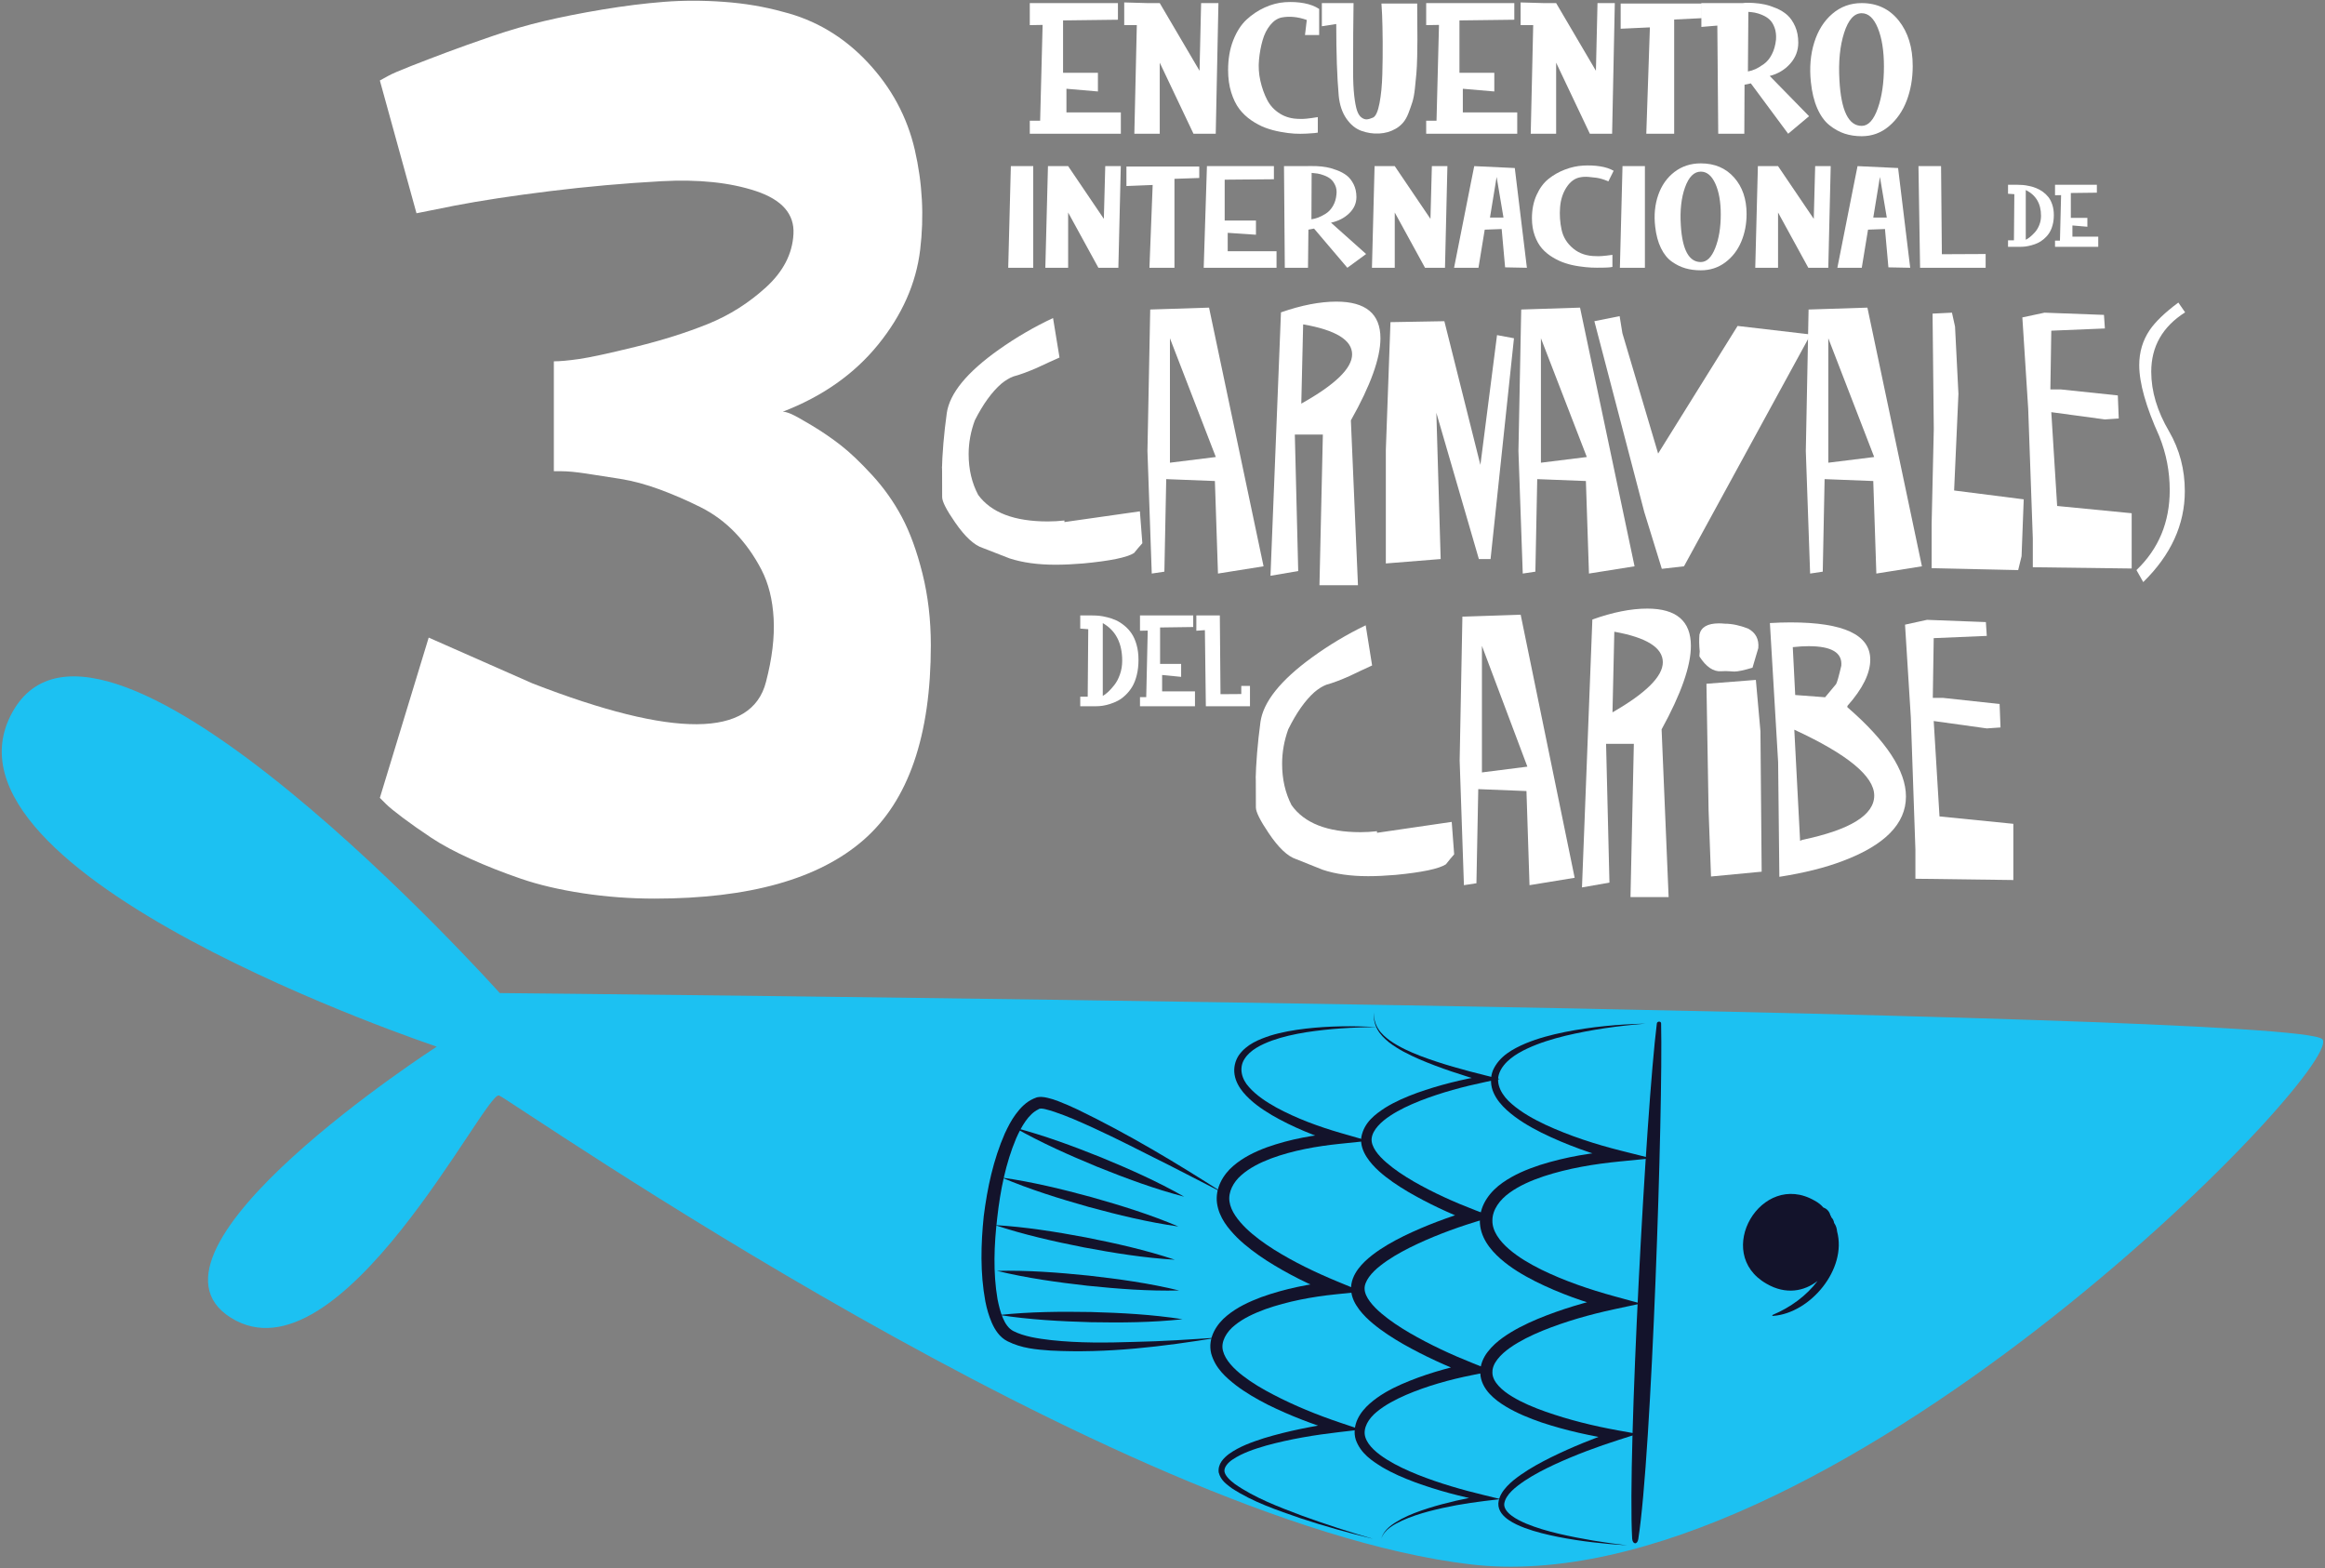 <svg xmlns="http://www.w3.org/2000/svg" xmlns:xlink="http://www.w3.org/1999/xlink" xmlns:serif="http://www.serif.com/" width="100%" height="100%" viewBox="0 0 676 456" xml:space="preserve" style="fill-rule:evenodd;clip-rule:evenodd;stroke-linejoin:round;stroke-miterlimit:2;"><rect x="0" y="0" width="676" height="456" fill="#808080" stroke="none"/>    <g transform="matrix(1,0,0,1,-2038.96,-140.083)">        <g transform="matrix(2.4,0,0,1.25,901.206,0)">            <g transform="matrix(0.926,0,0,1.778,-2721.11,-659.504)">                <g transform="matrix(1.258,0,0,1.29,2951.06,386.68)">                    <path d="M515.566,88.502L515.822,91.738C515.523,92.058 515.235,92.389 514.958,92.73C514.232,93.179 512.47,93.531 509.673,93.787C508.626,93.873 507.665,93.916 506.79,93.916C504.953,93.916 503.363,93.702 502.017,93.275C501.078,92.912 500.149,92.56 499.231,92.218C498.334,91.94 497.373,91.076 496.348,89.624C495.451,88.364 495.003,87.51 495.003,87.061C495.003,84.136 494.992,83.271 494.971,84.467C495.013,82.63 495.184,80.655 495.483,78.541C495.782,76.534 497.587,74.388 500.896,72.103C502.69,70.864 504.569,69.797 506.534,68.9L507.206,72.904C506.416,73.245 505.626,73.598 504.836,73.961C503.875,74.366 503.064,74.655 502.402,74.826C501.996,74.975 501.58,75.221 501.153,75.562C500.17,76.395 499.252,77.634 498.398,79.278C497.971,80.409 497.757,81.552 497.757,82.705C497.757,84.242 498.088,85.62 498.75,86.837C500.096,88.631 502.508,89.527 505.989,89.527C506.544,89.527 507.121,89.495 507.719,89.431L507.719,89.591L515.566,88.502Z" style="fill:white;fill-rule:nonzero;"></path>                    <path d="M516.64,68.035L522.758,67.843L528.427,94.076L523.687,94.812L523.366,85.428L518.305,85.235L518.113,94.62L516.8,94.812L516.352,82.385L516.64,68.035ZM518.69,83.57L523.462,82.993L518.69,70.95L518.69,83.57Z" style="fill:white;fill-rule:nonzero;"></path>                    <path d="M530.237,68.323C532.373,67.597 534.295,67.234 536.003,67.234C539.056,67.234 540.583,68.473 540.583,70.95C540.583,72.957 539.558,75.733 537.508,79.278L538.245,95.998L534.241,95.998L534.594,80.719L531.679,80.719L532.031,94.556L529.148,95.037L530.237,68.323ZM532.544,69.541L532.351,77.58C535.875,75.658 537.636,73.993 537.636,72.583C537.636,71.131 535.939,70.117 532.544,69.541Z" style="fill:white;fill-rule:nonzero;"></path>                    <path d="M541.625,69.316L547.23,69.22L550.978,83.794L552.707,70.63L554.469,70.95L552.035,93.339L550.818,93.339L546.397,78.509L546.846,93.339L541.144,93.787L541.144,82.257L541.625,69.316Z" style="fill:white;fill-rule:nonzero;"></path>                    <path d="M555.223,68.035L561.34,67.843L567.01,94.076L562.269,94.812L561.949,85.428L556.888,85.235L556.696,94.62L555.383,94.812L554.934,82.385L555.223,68.035ZM557.272,83.57L562.045,82.993L557.272,70.95L557.272,83.57Z" style="fill:white;fill-rule:nonzero;"></path>                    <path d="M562.83,69.22L565.457,68.708L565.745,70.437L569.461,82.641L577.724,69.701L585.316,70.565L572.151,94.076L569.845,94.332L568.019,88.567L562.83,69.22Z" style="fill:white;fill-rule:nonzero;"></path>                    <path d="M585.108,68.035L591.226,67.843L596.895,94.076L592.155,94.812L591.835,85.428L586.774,85.235L586.582,94.62L585.268,94.812L584.82,82.385L585.108,68.035ZM587.158,83.57L591.931,82.993L587.158,70.95L587.158,83.57Z" style="fill:white;fill-rule:nonzero;"></path>                    <path d="M598.001,68.451L600.019,68.355L600.339,69.765L600.692,76.587L600.243,86.388L607.482,87.285L607.258,93.051L606.905,94.46L597.905,94.268L597.905,89.784L598.129,80.143L598.001,68.451Z" style="fill:white;fill-rule:nonzero;"></path>                    <path d="M607.339,68.836L609.645,68.355L615.827,68.58L615.923,69.957L610.349,70.181L610.253,76.139L611.342,76.139L617.268,76.747L617.364,79.086L615.923,79.182L610.349,78.445L610.958,87.958L618.709,88.695L618.709,94.3L608.428,94.172L608.428,91.257L607.947,78.093L607.339,68.836Z" style="fill:white;fill-rule:nonzero;"></path>                    <path d="M624.267,68.323C621.918,69.775 620.744,71.783 620.744,74.345C620.744,76.331 621.363,78.349 622.602,80.399C623.691,82.235 624.235,84.253 624.235,86.453C624.235,89.848 622.794,92.923 619.911,95.677L619.207,94.46C621.513,92.303 622.666,89.602 622.666,86.356C622.666,84.456 622.303,82.63 621.577,80.879C620.189,77.89 619.495,75.487 619.495,73.672C619.495,72.349 619.858,71.163 620.584,70.117C621.182,69.263 622.175,68.334 623.563,67.33L624.267,68.323Z" style="fill:white;fill-rule:nonzero;"></path>                </g>                <g transform="matrix(1.45,0,0,1.522,2765.57,371.085)">                    <path d="M563.342,64.323L563.579,55.586L565.599,55.586L565.599,64.323L563.342,64.323Z" style="fill:white;fill-rule:nonzero;"></path>                    <path d="M568.748,55.586L571.97,60.118L572.097,55.586L573.499,55.586L573.28,64.323L571.478,64.323L568.748,59.572L568.748,64.323L566.691,64.323L566.928,55.586L568.748,55.586Z" style="fill:white;fill-rule:nonzero;"></path>                    <path d="M578.341,64.323L576.084,64.323L576.375,57.206L574.008,57.297L574.008,55.622L580.579,55.622L580.579,56.605L578.341,56.678L578.341,64.323Z" style="fill:white;fill-rule:nonzero;"></path>                    <path d="M587.551,62.903L587.551,64.323L580.98,64.323L581.271,55.586L587.314,55.586L587.314,56.714L582.873,56.751L582.873,60.264L585.694,60.264L585.694,61.483L583.146,61.319L583.146,62.903L587.551,62.903Z" style="fill:white;fill-rule:nonzero;"></path>                    <path d="M595.633,63.14L593.94,64.323L590.936,60.955L590.427,61.046L590.39,64.323L588.297,64.323L588.224,55.586L590.263,55.586C590.324,55.586 590.409,55.583 590.518,55.577C590.627,55.571 590.839,55.574 591.155,55.586C591.47,55.598 591.768,55.628 592.047,55.677C592.326,55.725 592.638,55.81 592.984,55.932C593.33,56.053 593.627,56.205 593.876,56.387C594.125,56.569 594.334,56.821 594.504,57.142C594.674,57.464 594.759,57.831 594.759,58.243C594.759,58.777 594.54,59.244 594.104,59.645C593.667,60.045 593.121,60.312 592.465,60.446L595.633,63.14ZM590.7,60.155C590.894,60.13 591.094,60.082 591.3,60.009C591.507,59.936 591.737,59.824 591.992,59.672C592.247,59.52 592.462,59.302 592.638,59.017C592.814,58.732 592.92,58.401 592.957,58.025C592.993,57.734 592.957,57.473 592.848,57.242C592.738,57.012 592.605,56.833 592.447,56.705C592.289,56.578 592.092,56.472 591.856,56.387C591.619,56.302 591.416,56.247 591.246,56.223C591.076,56.199 590.9,56.18 590.718,56.168L590.7,60.155Z" style="fill:white;fill-rule:nonzero;"></path>                    <path d="M598.217,55.586L601.439,60.118L601.566,55.586L602.968,55.586L602.75,64.323L600.948,64.323L598.217,59.572L598.217,64.323L596.16,64.323L596.397,55.586L598.217,55.586Z" style="fill:white;fill-rule:nonzero;"></path>                    <path d="M605.389,55.586L609.048,55.75L610.14,64.323L608.174,64.286L607.864,60.992L606.335,61.046L605.771,64.323L603.569,64.323L605.079,57.06L605.389,55.586ZM606.809,60.009L608.028,60.009L607.409,56.514L606.809,60.009Z" style="fill:white;fill-rule:nonzero;"></path>                    <path d="M617.857,64.25C617.797,64.262 617.712,64.274 617.603,64.286C617.493,64.299 617.272,64.308 616.938,64.314C616.604,64.32 616.277,64.317 615.955,64.305C615.634,64.292 615.257,64.256 614.827,64.195C614.396,64.135 613.992,64.047 613.616,63.931C613.24,63.816 612.861,63.649 612.479,63.431C612.096,63.212 611.772,62.958 611.505,62.666C611.238,62.375 611.019,62.008 610.85,61.565C610.68,61.122 610.595,60.622 610.595,60.064C610.595,59.323 610.734,58.659 611.013,58.07C611.292,57.482 611.65,57.021 612.087,56.687C612.524,56.353 613.016,56.086 613.562,55.886C614.108,55.686 614.654,55.571 615.2,55.54C615.746,55.51 616.262,55.531 616.747,55.604C617.232,55.677 617.639,55.804 617.967,55.986L617.493,56.896C617.457,56.884 617.411,56.866 617.357,56.842C617.302,56.817 617.178,56.775 616.984,56.714C616.789,56.654 616.601,56.611 616.419,56.587C616.237,56.563 616.004,56.538 615.719,56.514C615.433,56.49 615.17,56.502 614.927,56.551C614.454,56.635 614.05,56.921 613.716,57.406C613.383,57.891 613.189,58.462 613.134,59.117C613.079,59.772 613.125,60.418 613.27,61.056C613.416,61.693 613.765,62.23 614.317,62.666C614.869,63.103 615.558,63.322 616.383,63.322C616.638,63.346 617.129,63.31 617.857,63.212L617.857,64.25Z" style="fill:white;fill-rule:nonzero;"></path>                    <path d="M618.531,64.323L618.767,55.586L620.788,55.586L620.788,64.323L618.531,64.323Z" style="fill:white;fill-rule:nonzero;"></path>                    <path d="M625.83,64.541C625.332,64.541 624.871,64.484 624.447,64.368C624.022,64.253 623.612,64.062 623.218,63.795C622.823,63.528 622.496,63.14 622.235,62.63C621.974,62.12 621.801,61.508 621.716,60.792C621.595,59.809 621.686,58.902 621.989,58.07C622.293,57.239 622.781,56.578 623.454,56.086C624.128,55.595 624.92,55.349 625.83,55.349C627.08,55.349 628.081,55.753 628.833,56.56C629.586,57.367 629.962,58.413 629.962,59.699C629.962,60.561 629.801,61.356 629.479,62.084C629.158,62.812 628.678,63.404 628.041,63.859C627.404,64.314 626.667,64.541 625.83,64.541ZM625.83,56.059C625.223,56.059 624.75,56.508 624.41,57.406C624.07,58.304 623.943,59.39 624.028,60.664C624.161,62.776 624.762,63.831 625.83,63.831C626.364,63.831 626.798,63.431 627.131,62.63C627.465,61.829 627.632,60.864 627.632,59.736C627.632,58.656 627.468,57.773 627.14,57.087C626.813,56.402 626.376,56.059 625.83,56.059Z" style="fill:white;fill-rule:nonzero;"></path>                    <path d="M632.801,55.586L636.023,60.118L636.15,55.586L637.552,55.586L637.334,64.323L635.532,64.323L632.801,59.572L632.801,64.323L630.744,64.323L630.981,55.586L632.801,55.586Z" style="fill:white;fill-rule:nonzero;"></path>                    <path d="M639.973,55.586L643.632,55.75L644.724,64.323L642.758,64.286L642.448,60.992L640.919,61.046L640.355,64.323L638.153,64.323L639.663,57.06L639.973,55.586ZM641.393,60.009L642.612,60.009L641.993,56.514L641.393,60.009Z" style="fill:white;fill-rule:nonzero;"></path>                    <path d="M647.581,63.158L651.531,63.14L651.531,64.323L645.616,64.323L645.47,55.586L647.509,55.586L647.581,63.158Z" style="fill:white;fill-rule:nonzero;"></path>                </g>                <g transform="matrix(1.616,0,0,1.616,2675.26,347.504)">                    <path d="M570.477,64.323L563.105,64.323L563.105,63.267L563.943,63.267L564.143,55.513L563.105,55.531L563.105,53.747L570.241,53.747L570.241,55.094L565.799,55.149L565.799,59.39L568.621,59.39L568.621,60.901L566.072,60.682L566.072,62.594L570.477,62.594L570.477,64.323Z" style="fill:white;fill-rule:nonzero;"></path>                    <path d="M571.569,64.323L571.77,55.531L570.75,55.531L570.75,53.693L572.625,53.747L573.626,53.747L576.848,59.226L576.975,53.747L578.377,53.747L578.159,64.323L576.357,64.323L573.626,58.571L573.626,64.323L571.569,64.323Z" style="fill:white;fill-rule:nonzero;"></path>                    <path d="M586.422,64.232C586.362,64.244 586.277,64.256 586.167,64.268C586.058,64.28 585.837,64.295 585.503,64.314C585.169,64.332 584.842,64.332 584.52,64.314C584.199,64.295 583.822,64.247 583.392,64.168C582.961,64.089 582.557,63.98 582.181,63.84C581.805,63.701 581.426,63.501 581.044,63.24C580.661,62.979 580.337,62.672 580.07,62.321C579.803,61.969 579.584,61.523 579.415,60.983C579.245,60.443 579.16,59.839 579.16,59.172C579.16,58.262 579.299,57.455 579.578,56.751C579.857,56.047 580.215,55.492 580.652,55.085C581.089,54.679 581.581,54.351 582.127,54.102C582.673,53.854 583.219,53.711 583.765,53.675C584.311,53.638 584.827,53.665 585.312,53.756C585.797,53.847 586.204,54.002 586.532,54.221L586.532,56.332L585.385,56.332L585.53,55.113C584.814,54.858 584.135,54.791 583.492,54.912C583.152,54.985 582.846,55.188 582.573,55.522C582.3,55.856 582.093,56.265 581.954,56.751C581.814,57.236 581.717,57.764 581.662,58.334C581.608,58.905 581.644,59.472 581.772,60.036C581.899,60.6 582.081,61.113 582.318,61.574C582.554,62.035 582.9,62.409 583.355,62.694C583.81,62.979 584.341,63.121 584.948,63.121C585.203,63.146 585.694,63.097 586.422,62.976L586.422,64.232Z" style="fill:white;fill-rule:nonzero;"></path>                    <path d="M588.115,61.247C587.982,59.742 587.915,57.806 587.915,55.44L586.75,55.622L586.75,53.747L589.316,53.747C589.292,55.167 589.28,57.006 589.28,59.263C589.28,60.051 589.31,60.713 589.371,61.247C589.432,61.781 589.508,62.181 589.599,62.448C589.69,62.715 589.811,62.903 589.963,63.012C590.114,63.121 590.26,63.17 590.399,63.158C590.539,63.146 590.706,63.097 590.9,63.012C591.118,62.903 591.291,62.515 591.419,61.847C591.546,61.18 591.622,60.403 591.646,59.517C591.671,58.632 591.68,57.755 591.674,56.887C591.668,56.02 591.652,55.288 591.628,54.694L591.574,53.784L594.468,53.784C594.468,54.099 594.471,54.579 594.477,55.222C594.483,55.865 594.486,56.356 594.486,56.696C594.486,57.036 594.48,57.494 594.468,58.07C594.456,58.647 594.434,59.102 594.404,59.436C594.374,59.769 594.334,60.17 594.286,60.637C594.237,61.104 594.167,61.48 594.076,61.765C593.985,62.051 593.879,62.351 593.758,62.666C593.636,62.982 593.488,63.24 593.312,63.44C593.136,63.64 592.939,63.801 592.72,63.922C592.32,64.153 591.874,64.28 591.382,64.305C590.891,64.329 590.412,64.256 589.944,64.086C589.477,63.916 589.074,63.586 588.734,63.094C588.394,62.603 588.188,61.987 588.115,61.247Z" style="fill:white;fill-rule:nonzero;"></path>                    <path d="M602.568,64.323L595.196,64.323L595.196,63.267L596.033,63.267L596.233,55.513L595.196,55.531L595.196,53.747L602.331,53.747L602.331,55.094L597.89,55.149L597.89,59.39L600.711,59.39L600.711,60.901L598.163,60.682L598.163,62.594L602.568,62.594L602.568,64.323Z" style="fill:white;fill-rule:nonzero;"></path>                    <path d="M603.66,64.323L603.86,55.531L602.841,55.531L602.841,53.693L604.715,53.747L605.717,53.747L608.938,59.226L609.066,53.747L610.467,53.747L610.249,64.323L608.447,64.323L605.717,58.571L605.717,64.323L603.66,64.323Z" style="fill:white;fill-rule:nonzero;"></path>                    <path d="M613.016,64.323L613.307,55.713L610.941,55.822L610.941,53.784L617.512,53.784L617.512,54.967L615.273,55.076L615.273,64.323L613.016,64.323Z" style="fill:white;fill-rule:nonzero;"></path>                    <path d="M618.84,64.323L618.767,55.568L617.475,55.677L617.475,53.747L620.824,53.747C620.885,53.735 620.97,53.726 621.079,53.72C621.188,53.714 621.398,53.72 621.707,53.738C622.017,53.756 622.314,53.796 622.599,53.857C622.884,53.917 623.2,54.02 623.546,54.166C623.891,54.312 624.189,54.497 624.437,54.721C624.686,54.946 624.895,55.249 625.065,55.631C625.235,56.014 625.32,56.453 625.32,56.951C625.32,57.594 625.102,58.161 624.665,58.653C624.228,59.144 623.676,59.475 623.009,59.645L626.194,62.903L624.501,64.323L621.48,60.246L620.97,60.355L620.952,64.323L618.84,64.323ZM621.279,54.457L621.243,59.281C621.449,59.244 621.652,59.181 621.853,59.09C622.053,58.999 622.28,58.862 622.535,58.68C622.79,58.498 623.006,58.237 623.181,57.897C623.357,57.558 623.47,57.157 623.518,56.696C623.542,56.332 623.503,56.011 623.4,55.731C623.297,55.452 623.163,55.237 622.999,55.085C622.836,54.934 622.638,54.809 622.408,54.712C622.177,54.615 621.977,54.551 621.807,54.521C621.637,54.491 621.461,54.469 621.279,54.457Z" style="fill:white;fill-rule:nonzero;"></path>                    <path d="M630.453,64.523C629.956,64.523 629.495,64.453 629.07,64.314C628.645,64.174 628.236,63.947 627.841,63.631C627.447,63.316 627.119,62.861 626.858,62.266C626.597,61.671 626.424,60.961 626.34,60.136C626.218,58.971 626.309,57.904 626.613,56.933C626.916,55.962 627.404,55.188 628.078,54.612C628.751,54.036 629.543,53.747 630.453,53.747C631.703,53.747 632.704,54.221 633.457,55.167C634.209,56.114 634.585,57.339 634.585,58.844C634.585,59.851 634.424,60.779 634.103,61.629C633.781,62.478 633.302,63.173 632.665,63.713C632.028,64.253 631.29,64.523 630.453,64.523ZM630.453,54.566C629.846,54.566 629.373,55.094 629.033,56.15C628.694,57.206 628.566,58.48 628.651,59.972C628.785,62.448 629.385,63.686 630.453,63.686C630.987,63.686 631.421,63.216 631.755,62.275C632.088,61.335 632.255,60.203 632.255,58.88C632.255,57.618 632.091,56.584 631.764,55.777C631.436,54.97 630.999,54.566 630.453,54.566Z" style="fill:white;fill-rule:nonzero;"></path>                </g>                <g transform="matrix(0.976,0,0,1.123,2962.24,399.679)">                    <path d="M652.634,105.638C652.803,106.159 652.888,106.742 652.888,107.385C652.888,108.028 652.813,108.617 652.661,109.151C652.509,109.685 652.309,110.133 652.06,110.498C651.811,110.862 651.517,111.186 651.177,111.471C650.838,111.757 650.498,111.978 650.158,112.136C649.818,112.293 649.457,112.424 649.075,112.527C648.693,112.63 648.359,112.7 648.074,112.736C647.789,112.773 647.513,112.791 647.246,112.791L645.08,112.791L645.08,111.681L646.081,111.681L646.154,103.817L645.08,103.745L645.08,102.216L646.7,102.216C646.991,102.216 647.288,102.228 647.592,102.252C647.895,102.276 648.259,102.334 648.684,102.425C649.108,102.516 649.506,102.634 649.876,102.78C650.246,102.925 650.619,103.132 650.995,103.399C651.372,103.666 651.696,103.975 651.969,104.327C652.242,104.679 652.464,105.116 652.634,105.638ZM648.101,103.107L648.101,111.59C648.308,111.493 648.541,111.341 648.802,111.135C649.063,110.928 649.345,110.658 649.648,110.325C649.952,109.991 650.204,109.575 650.404,109.078C650.604,108.58 650.704,108.052 650.704,107.494C650.704,105.431 649.837,103.969 648.101,103.107Z" style="fill:white;fill-rule:nonzero;"></path>                    <path d="M660.46,112.791L653.089,112.791L653.089,111.735L653.926,111.735L654.126,103.981L653.089,103.999L653.089,102.216L660.224,102.216L660.224,103.563L655.783,103.617L655.783,107.858L658.604,107.858L658.604,109.369L656.056,109.151L656.056,111.062L660.46,111.062L660.46,112.791Z" style="fill:white;fill-rule:nonzero;"></path>                    <path d="M661.917,112.791L661.789,103.927L660.643,103.999L660.643,102.216L663.791,102.216L663.882,111.389L666.667,111.371L666.667,110.425L667.832,110.425L667.832,112.791L661.917,112.791Z" style="fill:white;fill-rule:nonzero;"></path>                </g>                <g transform="matrix(1.246,0,0,1.312,2916.94,382.135)">                    <path d="M580.657,121.448L580.913,124.683C580.614,125.003 580.326,125.334 580.048,125.676C579.322,126.124 577.561,126.477 574.763,126.733C573.717,126.818 572.756,126.861 571.881,126.861C570.044,126.861 568.453,126.647 567.108,126.22C566.169,125.857 565.24,125.505 564.322,125.163C563.425,124.886 562.464,124.021 561.439,122.569C560.542,121.309 560.094,120.455 560.094,120.006C560.094,117.081 560.083,116.216 560.061,117.412C560.104,115.576 560.275,113.6 560.574,111.486C560.873,109.479 562.677,107.333 565.987,105.048C567.781,103.81 569.66,102.742 571.624,101.845L572.297,105.849C571.507,106.191 570.717,106.543 569.927,106.906C568.966,107.312 568.154,107.6 567.493,107.771C567.087,107.92 566.67,108.166 566.243,108.508C565.261,109.34 564.343,110.579 563.489,112.223C563.062,113.355 562.848,114.497 562.848,115.65C562.848,117.188 563.179,118.565 563.841,119.782C565.186,121.576 567.599,122.473 571.08,122.473C571.635,122.473 572.212,122.441 572.81,122.377L572.81,122.537L580.657,121.448Z" style="fill:white;fill-rule:nonzero;"></path>                    <path d="M581.778,100.98L587.896,100.788L593.565,127.021L588.825,127.758L588.504,118.373L583.444,118.181L583.251,127.566L581.938,127.758L581.49,115.33L581.778,100.98ZM583.828,116.515L588.6,115.939L583.828,103.895L583.828,116.515Z" style="fill:white;fill-rule:nonzero;"></path>                    <path d="M595.423,101.269C597.558,100.543 599.48,100.18 601.188,100.18C604.242,100.18 605.769,101.418 605.769,103.895C605.769,105.902 604.744,108.678 602.694,112.223L603.431,128.943L599.427,128.943L599.779,113.664L596.864,113.664L597.217,127.501L594.334,127.982L595.423,101.269ZM597.729,102.486L597.537,110.525C601.06,108.604 602.822,106.938 602.822,105.529C602.822,104.077 601.124,103.062 597.729,102.486Z" style="fill:white;fill-rule:nonzero;"></path>                    <path d="M607.402,107.675L612.591,107.29L613.072,112.415L613.2,126.412L607.883,126.893L607.626,120.295L607.402,107.675ZM612.847,104.119L612.239,106.073C611.342,106.329 610.701,106.458 610.317,106.458C610.296,106.458 610.125,106.447 609.805,106.426C609.548,106.404 609.271,106.404 608.972,106.426C608.139,106.49 607.37,105.998 606.666,104.952C606.666,104.803 606.676,104.643 606.698,104.472C606.634,103.852 606.623,103.287 606.666,102.774C606.836,102.027 607.52,101.653 608.716,101.653C608.908,101.653 609.111,101.664 609.324,101.685C610.071,101.685 610.883,101.845 611.758,102.166C612.57,102.571 612.933,103.223 612.847,104.119Z" style="fill:white;fill-rule:nonzero;"></path>                    <path d="M622.2,110.013C626.3,113.387 628.35,116.355 628.35,118.917C628.35,121.629 626.129,123.775 621.688,125.355C619.851,126.017 617.641,126.541 615.058,126.925L614.929,115.49L614.065,101.621C614.833,101.578 615.559,101.557 616.243,101.557C621.816,101.557 624.603,102.795 624.603,105.272C624.603,106.639 623.802,108.177 622.2,109.885L622.2,110.013ZM621.56,105.881C621.688,104.578 620.545,103.927 618.132,103.927C617.641,103.927 617.086,103.959 616.467,104.023L616.723,108.796L619.862,109.02C620.246,108.593 620.631,108.155 621.015,107.707C621.122,107.536 621.303,106.927 621.56,105.881ZM617.46,123.241C622.499,122.238 625.019,120.764 625.019,118.821C625.019,116.899 622.222,114.711 616.627,112.255L617.236,123.338L617.46,123.241Z" style="fill:white;fill-rule:nonzero;"></path>                    <path d="M628.254,101.781L630.56,101.301L636.742,101.525L636.838,102.902L631.265,103.126L631.169,109.084L632.258,109.084L638.183,109.693L638.279,112.031L636.838,112.127L631.265,111.39L631.873,120.903L639.625,121.64L639.625,127.245L629.343,127.117L629.343,124.202L628.863,111.038L628.254,101.781Z" style="fill:white;fill-rule:nonzero;"></path>                </g>                <g transform="matrix(1.236,0,0,1.236,2884.63,382.908)">                    <path d="M556.361,109.592C556.361,119.177 553.992,126.043 549.253,130.19C544.514,134.336 537.136,136.41 527.12,136.41C524.535,136.41 522.004,136.221 519.527,135.844C517.05,135.467 514.869,134.956 512.984,134.309C511.099,133.663 509.322,132.963 507.653,132.209C505.983,131.455 504.583,130.701 503.452,129.948C502.321,129.194 501.325,128.494 500.464,127.847C499.602,127.201 499.01,126.716 498.686,126.393L498.04,125.747L503.21,108.784C503.21,108.784 506.872,110.4 514.196,113.631C529.166,119.447 537.406,119.393 538.913,113.469C539.56,110.992 539.829,108.757 539.721,106.765C539.613,104.772 539.183,103.049 538.429,101.595C537.675,100.141 536.759,98.848 535.682,97.718C534.605,96.587 533.367,95.671 531.967,94.971C530.566,94.271 529.139,93.652 527.685,93.113C526.231,92.575 524.831,92.198 523.485,91.982C522.139,91.767 520.927,91.578 519.85,91.417C518.773,91.255 517.911,91.175 517.265,91.175L516.457,91.175L516.457,79.543C517.104,79.543 517.992,79.462 519.123,79.3C520.254,79.139 522.246,78.708 525.101,78.008C527.955,77.308 530.513,76.5 532.774,75.585C535.036,74.669 537.082,73.377 538.913,71.707C540.744,70.038 541.714,68.153 541.821,66.053C541.929,63.953 540.61,62.445 537.863,61.529C535.117,60.614 531.778,60.264 527.847,60.479C523.916,60.695 519.985,61.045 516.053,61.529C512.122,62.014 508.757,62.526 505.956,63.064L501.918,63.872L498.04,49.817C498.256,49.709 498.552,49.547 498.929,49.332C499.306,49.117 500.114,48.767 501.352,48.282C502.591,47.797 503.856,47.313 505.149,46.828C506.441,46.343 508.03,45.778 509.914,45.132C511.799,44.485 513.657,43.947 515.488,43.516C517.319,43.085 519.365,42.681 521.627,42.304C523.889,41.928 526.043,41.658 528.089,41.497C530.136,41.335 532.263,41.335 534.471,41.497C536.679,41.658 538.752,42.008 540.69,42.547C544.137,43.408 547.126,45.186 549.657,47.878C552.188,50.571 553.857,53.667 554.665,57.167C555.473,60.668 555.661,64.195 555.23,67.749C554.8,71.303 553.319,74.642 550.788,77.766C548.257,80.889 544.891,83.258 540.69,84.874C540.906,84.874 541.202,84.955 541.579,85.116C541.956,85.278 542.683,85.682 543.76,86.328C544.837,86.974 545.86,87.674 546.83,88.428C547.799,89.182 548.903,90.232 550.141,91.578C551.38,92.925 552.43,94.406 553.292,96.021C554.153,97.637 554.88,99.629 555.473,101.999C556.065,104.368 556.361,106.899 556.361,109.592Z" style="fill:white;fill-rule:nonzero;"></path>                </g>                <g transform="matrix(0.65,0,0,0.65,710.869,176.195)">                    <path d="M4627.92,437.781C4628.12,438.397 4628.22,439.085 4628.22,439.844C4628.22,440.603 4628.13,441.298 4627.95,441.928C4627.77,442.558 4627.54,443.088 4627.24,443.518C4626.95,443.948 4626.6,444.331 4626.2,444.668C4625.8,445.004 4625.4,445.266 4625,445.452C4624.6,445.638 4624.17,445.792 4623.72,445.914C4623.27,446.035 4622.88,446.118 4622.54,446.161C4622.2,446.204 4621.88,446.225 4621.56,446.225L4619,446.225L4619,444.915L4620.19,444.915L4620.27,435.633L4619,435.547L4619,433.742L4620.92,433.742C4621.26,433.742 4621.61,433.756 4621.97,433.785C4622.33,433.813 4622.76,433.882 4623.26,433.989C4623.76,434.096 4624.23,434.236 4624.66,434.408C4625.1,434.58 4625.54,434.823 4625.99,435.138C4626.43,435.454 4626.81,435.819 4627.14,436.234C4627.46,436.65 4627.72,437.165 4627.92,437.781ZM4622.57,434.795L4622.57,444.807C4622.81,444.693 4623.09,444.514 4623.4,444.27C4623.7,444.027 4624.04,443.708 4624.4,443.314C4624.76,442.92 4625.05,442.429 4625.29,441.842C4625.53,441.255 4625.64,440.632 4625.64,439.973C4625.64,437.538 4624.62,435.812 4622.57,434.795Z" style="fill:white;fill-rule:nonzero;"></path>                    <path d="M4637.16,446.225L4628.46,446.225L4628.46,444.979L4629.45,444.979L4629.68,435.826L4628.46,435.848L4628.46,433.742L4636.88,433.742L4636.88,435.332L4631.64,435.396L4631.64,440.403L4634.97,440.403L4634.97,442.186L4631.96,441.928L4631.96,444.184L4637.16,444.184L4637.16,446.225Z" style="fill:white;fill-rule:nonzero;"></path>                </g>            </g>            <g transform="matrix(-0.815,0,0,1.565,1305.3,-270.404)">                <g transform="matrix(1,0,0,1,945.632,417.305)">                    <path d="M0,-25.32C0,-25.32 -267.46,-22.771 -270.934,-18.448C-274.407,-14.127 -196.883,65.931 -144.177,59.578C-91.471,53.225 -1.891,-9.287 0.105,-10.1C2.102,-10.913 23.699,33.055 39.945,22.949C56.191,12.842 9.364,-17.36 9.364,-17.36C9.364,-17.36 85.836,-42.844 72.457,-67.048C59.078,-91.251 0,-25.32 0,-25.32" style="fill:rgb(28,193,242);fill-rule:nonzero;"></path>                </g>                <g transform="matrix(0.999,-0.036,-0.036,-0.999,777.761,473.093)">                    <path d="M-1.364,-0.013C-2.918,12.795 -2.743,64.213 -1.998,76.746C-1.976,77.114 -1.395,77.068 -1.364,76.716C-0.212,63.765 0.691,12.502 -0.45,0.071C-0.534,-0.847 -1.26,-0.865 -1.364,-0.013" style="fill:rgb(19,19,43);fill-rule:nonzero;"></path>                </g>                <g transform="matrix(1,0,0,1,775.327,474.067)">                    <path d="M0,-77.537C4.021,-77.448 8.047,-77.079 12.015,-76.285C13.995,-75.88 15.967,-75.371 17.863,-74.581C19.702,-73.783 21.721,-72.728 22.671,-70.6C23.104,-69.543 23.041,-68.281 22.575,-67.262C22.121,-66.231 21.396,-65.406 20.624,-64.695C19.059,-63.28 17.265,-62.243 15.442,-61.322C11.769,-59.513 7.943,-58.175 4.005,-57.082L3.861,-58.672C7.878,-58.403 11.816,-57.748 15.685,-56.527C17.605,-55.894 19.519,-55.112 21.256,-53.885C22.954,-52.701 24.592,-50.74 24.621,-48.308C24.651,-45.834 23.066,-43.925 21.541,-42.58C19.959,-41.192 18.187,-40.16 16.389,-39.241C12.765,-37.434 9.01,-36.102 5.104,-35.092L5.063,-37.027C8.818,-36.187 12.465,-35.122 16.032,-33.646C17.807,-32.897 19.558,-32.038 21.191,-30.885C22.001,-30.298 22.784,-29.626 23.441,-28.77C24.096,-27.933 24.613,-26.807 24.555,-25.587C24.512,-24.353 23.88,-23.277 23.16,-22.508C22.431,-21.723 21.595,-21.136 20.745,-20.621C19.038,-19.599 17.236,-18.883 15.422,-18.254C11.771,-17.045 8.063,-16.245 4.285,-15.654L4.396,-17.056C7.683,-15.914 10.886,-14.629 14.008,-13.097C15.563,-12.324 17.096,-11.491 18.542,-10.481C19.262,-9.973 19.971,-9.433 20.592,-8.762C21.198,-8.102 21.796,-7.281 21.872,-6.22C21.906,-5.079 21.079,-4.282 20.364,-3.787C19.611,-3.267 18.799,-2.91 17.981,-2.598C16.339,-1.989 14.652,-1.588 12.96,-1.249C9.571,-0.582 6.143,-0.212 2.712,0C6.125,-0.394 9.523,-0.944 12.857,-1.718C14.519,-2.117 16.171,-2.58 17.729,-3.228C18.503,-3.557 19.262,-3.932 19.905,-4.416C20.545,-4.891 21.062,-5.531 20.994,-6.177C20.792,-7.571 19.273,-8.702 17.943,-9.608C16.547,-10.532 15.032,-11.309 13.493,-12.027C10.407,-13.448 7.187,-14.647 3.954,-15.68L1.187,-16.564L4.065,-17.082C7.718,-17.739 11.377,-18.642 14.86,-19.87C16.599,-20.485 18.311,-21.192 19.831,-22.12C21.325,-23.015 22.738,-24.296 22.752,-25.648C22.83,-27.033 21.525,-28.386 20.115,-29.382C18.661,-30.393 17.005,-31.2 15.305,-31.899C11.896,-33.281 8.271,-34.309 4.667,-35.083L0.687,-35.938L4.626,-37.018C8.334,-38.035 12.065,-39.304 15.509,-40.992C17.221,-41.847 18.889,-42.814 20.28,-44.019C21.661,-45.204 22.791,-46.71 22.755,-48.284C22.757,-49.89 21.659,-51.361 20.189,-52.412C18.711,-53.479 16.941,-54.238 15.131,-54.846C11.49,-56.044 7.594,-56.684 3.761,-57.06L-0.891,-57.517L3.616,-58.649C7.447,-59.612 11.281,-60.849 14.863,-62.511C16.645,-63.353 18.387,-64.316 19.837,-65.568C21.285,-66.778 22.37,-68.537 21.711,-70.228C21.057,-71.886 19.291,-73.037 17.538,-73.85C15.751,-74.68 13.831,-75.262 11.893,-75.738C8,-76.662 4.007,-77.216 0,-77.537" style="fill:rgb(19,19,43);fill-rule:nonzero;"></path>                </g>                <g transform="matrix(1,0,0,1,815.262,472.894)">                    <path d="M0,-75.844C3.521,-76.058 7.067,-76.025 10.594,-75.621C12.355,-75.41 14.117,-75.113 15.84,-74.583C17.521,-74.02 19.332,-73.323 20.506,-71.677C21.062,-70.852 21.312,-69.791 21.145,-68.788C20.984,-67.781 20.473,-66.906 19.879,-66.179C18.662,-64.728 17.141,-63.688 15.597,-62.765C12.469,-60.952 9.158,-59.635 5.73,-58.537L5.56,-60.121C9.241,-59.872 12.841,-59.228 16.357,-57.981C18.099,-57.33 19.833,-56.512 21.338,-55.218C22.824,-53.951 24.051,-51.932 23.756,-49.682C23.436,-47.492 22.086,-45.913 20.779,-44.577C19.421,-43.249 17.917,-42.153 16.373,-41.148C13.263,-39.165 10.011,-37.547 6.585,-36.194L6.314,-38.107C10.033,-37.689 13.653,-36.981 17.203,-35.705C18.96,-35.036 20.716,-34.246 22.265,-32.972C23.771,-31.761 25.196,-29.663 24.616,-27.322C24.001,-25.145 22.435,-23.784 20.962,-22.631C19.446,-21.48 17.823,-20.553 16.172,-19.713C12.845,-18.069 9.414,-16.776 5.884,-15.682L5.756,-17.091C9.481,-16.556 13.153,-15.851 16.767,-14.755C18.558,-14.171 20.368,-13.557 21.989,-12.399C22.735,-11.826 23.657,-10.957 23.506,-9.666C23.203,-8.469 22.319,-7.896 21.57,-7.322C18.363,-5.228 14.805,-4.051 11.288,-2.834C7.752,-1.66 4.161,-0.672 0.55,0.214C4.122,-0.818 7.656,-1.978 11.146,-3.24C14.595,-4.549 18.142,-5.871 21.112,-7.953C21.806,-8.474 22.539,-9.143 22.648,-9.807C22.726,-10.445 22.114,-11.14 21.41,-11.601C19.961,-12.564 18.187,-13.15 16.44,-13.656C12.907,-14.628 9.233,-15.233 5.588,-15.656L2.373,-16.028L5.459,-17.064C8.855,-18.204 12.228,-19.577 15.393,-21.231C16.976,-22.052 18.52,-22.955 19.894,-24.018C21.252,-25.057 22.521,-26.355 22.869,-27.74C23.225,-29.063 22.36,-30.56 21.09,-31.555C19.811,-32.595 18.197,-33.328 16.556,-33.931C13.239,-35.097 9.654,-35.769 6.141,-36.131L2.216,-36.536L5.87,-38.045C9.11,-39.383 12.346,-40.942 15.314,-42.802C16.791,-43.743 18.213,-44.769 19.437,-45.947C20.629,-47.117 21.705,-48.494 21.9,-49.928C22.109,-51.317 21.337,-52.817 20.128,-53.854C18.91,-54.927 17.352,-55.705 15.738,-56.319C12.486,-57.527 8.935,-58.149 5.458,-58.508L1.283,-58.939L5.287,-60.092C8.599,-61.046 11.921,-62.261 14.945,-63.904C16.443,-64.737 17.899,-65.693 18.989,-66.923C20.105,-68.121 20.533,-69.799 19.659,-71.128C18.825,-72.46 17.181,-73.257 15.592,-73.847C13.965,-74.428 12.248,-74.799 10.52,-75.083C7.054,-75.616 3.525,-75.834 0,-75.844" style="fill:rgb(19,19,43);fill-rule:nonzero;"></path>                </g>                <g transform="matrix(1,0,0,1,815.723,473.059)">                    <path d="M0,-78.194C0.048,-77.343 -0.111,-76.465 -0.534,-75.702C-0.944,-74.929 -1.588,-74.319 -2.251,-73.77C-3.62,-72.704 -5.183,-71.943 -6.751,-71.248C-9.912,-69.892 -13.187,-68.852 -16.473,-67.887L-16.516,-68.817C-13.101,-68.24 -9.753,-67.415 -6.473,-66.25C-4.84,-65.651 -3.222,-64.971 -1.698,-64.025C-0.244,-63.071 1.426,-61.874 1.839,-59.676C2.005,-58.559 1.569,-57.529 1.065,-56.73C0.545,-55.917 -0.087,-55.238 -0.752,-54.629C-2.093,-53.42 -3.568,-52.454 -5.067,-51.558C-8.087,-49.792 -11.216,-48.345 -14.465,-47.069L-14.529,-48.816C-11.072,-47.776 -7.726,-46.544 -4.465,-44.959C-2.843,-44.153 -1.244,-43.265 0.244,-42.111C0.984,-41.529 1.704,-40.882 2.315,-40.06C2.914,-39.252 3.432,-38.177 3.365,-36.96C3.299,-35.751 2.725,-34.797 2.139,-34.01C1.534,-33.218 0.846,-32.561 0.131,-31.964C-1.301,-30.769 -2.838,-29.794 -4.402,-28.893C-7.548,-27.111 -10.792,-25.638 -14.153,-24.338L-14.307,-26.082C-10.798,-25.343 -7.396,-24.367 -4.093,-22.919C-2.449,-22.191 -0.84,-21.308 0.586,-20.065C1.289,-19.437 1.951,-18.696 2.391,-17.765C2.827,-16.852 2.996,-15.708 2.661,-14.67C1.921,-12.626 0.249,-11.552 -1.261,-10.611C-2.823,-9.688 -4.47,-8.994 -6.131,-8.372C-9.465,-7.153 -12.869,-6.243 -16.344,-5.587L-16.373,-6.433C-13.556,-5.965 -10.784,-5.348 -8.066,-4.495C-6.714,-4.059 -5.368,-3.577 -4.106,-2.906C-2.897,-2.236 -1.53,-1.409 -1.132,0C-1.616,-1.372 -2.994,-2.084 -4.222,-2.673C-5.5,-3.248 -6.841,-3.682 -8.198,-4.046C-10.914,-4.763 -13.704,-5.251 -16.483,-5.583L-18.848,-5.864L-16.513,-6.428C-13.141,-7.242 -9.772,-8.207 -6.56,-9.484C-4.96,-10.131 -3.384,-10.848 -1.953,-11.746C-0.557,-12.625 0.852,-13.752 1.257,-15.099C1.642,-16.41 0.768,-17.851 -0.472,-18.848C-1.718,-19.877 -3.236,-20.662 -4.79,-21.344C-7.915,-22.685 -11.295,-23.624 -14.643,-24.295L-17.665,-24.901L-14.796,-26.04C-11.568,-27.321 -8.36,-28.813 -5.363,-30.55C-3.87,-31.426 -2.418,-32.374 -1.142,-33.461C0.103,-34.511 1.304,-35.872 1.354,-37.068C1.429,-38.22 0.303,-39.564 -0.986,-40.557C-2.286,-41.587 -3.788,-42.448 -5.328,-43.227C-8.422,-44.768 -11.731,-46.02 -15.043,-47.047L-17.604,-47.841L-15.107,-48.795C-11.976,-49.991 -8.856,-51.399 -5.951,-53.065C-4.504,-53.905 -3.104,-54.827 -1.879,-55.887C-0.693,-56.917 0.447,-58.257 0.305,-59.488C0.151,-60.766 -1.125,-61.976 -2.458,-62.846C-3.82,-63.748 -5.356,-64.45 -6.918,-65.072C-10.057,-66.297 -13.368,-67.181 -16.679,-67.877L-18.732,-68.309L-16.722,-68.808C-13.416,-69.628 -10.123,-70.522 -6.948,-71.726C-5.37,-72.342 -3.809,-73.034 -2.429,-74.003C-1.756,-74.499 -1.099,-75.053 -0.66,-75.776C-0.211,-76.488 -0.001,-77.34 0,-78.194" style="fill:rgb(19,19,43);fill-rule:nonzero;"></path>                </g>                <g transform="matrix(1,0,0,1,838.056,431.236)">                    <path d="M0,-9.514C6.995,-14.005 14.113,-18.279 21.65,-21.926C22.603,-22.37 23.562,-22.803 24.566,-23.187C25.072,-23.379 25.585,-23.549 26.153,-23.68C26.426,-23.75 26.739,-23.8 27.087,-23.819C27.254,-23.834 27.523,-23.79 27.733,-23.754C27.906,-23.7 28.04,-23.635 28.195,-23.573C29.394,-23.051 30.205,-22.15 30.874,-21.255C31.552,-20.348 32.036,-19.371 32.498,-18.393C34.228,-14.44 35.099,-10.282 35.634,-6.102C36.063,-1.909 36.181,2.334 35.396,6.582C35.187,7.642 34.889,8.703 34.438,9.746C33.997,10.75 33.294,11.904 32.109,12.496C29.964,13.57 27.828,13.725 25.72,13.881C17.29,14.32 9.01,13.298 0.809,11.949C4.955,12.232 9.095,12.515 13.237,12.594C17.368,12.73 21.524,12.775 25.581,12.334C27.576,12.106 29.677,11.79 31.254,10.972C32.631,10.252 33.213,8.105 33.589,6.235C34.262,2.304 34.098,-1.838 33.628,-5.87C33.176,-9.907 32.37,-13.969 30.82,-17.648C30.039,-19.421 28.966,-21.284 27.509,-21.97C27.172,-22.284 26.025,-21.874 25.13,-21.599C24.18,-21.284 23.228,-20.906 22.281,-20.514C18.496,-18.909 14.784,-17.051 11.091,-15.175C7.367,-13.347 3.703,-11.4 0,-9.514" style="fill:rgb(19,19,43);fill-rule:nonzero;"></path>                </g>                <g transform="matrix(-0.377,-0.926,-0.926,0.377,846.998,407.377)">                    <path d="M-12.608,-18.75C-13.204,-14.211 -13.34,-9.674 -13.365,-5.136C-13.343,-0.598 -13.207,3.94 -12.608,8.478C-12.008,3.941 -11.872,-0.597 -11.851,-5.135C-11.875,-9.673 -12.013,-14.211 -12.608,-18.75" style="fill:rgb(19,19,43);fill-rule:nonzero;"></path>                </g>                <g transform="matrix(-0.023,-1,-1,0.023,857.13,426.542)">                    <path d="M-13.611,-13.931C-14.207,-9.392 -14.343,-4.853 -14.368,-0.314C-14.347,4.225 -14.21,8.764 -13.611,13.302C-13.012,8.763 -12.876,4.225 -12.854,-0.314C-12.879,-4.853 -13.016,-9.392 -13.611,-13.931" style="fill:rgb(19,19,43);fill-rule:nonzero;"></path>                </g>                <g transform="matrix(-0.107,-0.994,-0.994,0.107,855.295,421.429)">                    <path d="M-13.537,-15.074C-14.132,-10.535 -14.269,-5.996 -14.294,-1.458C-14.273,3.082 -14.136,7.62 -13.537,12.159C-12.938,7.62 -12.801,3.082 -12.78,-1.457C-12.804,-5.996 -12.941,-10.534 -13.537,-15.074" style="fill:rgb(19,19,43);fill-rule:nonzero;"></path>                </g>                <g transform="matrix(-0.189,-0.982,-0.982,0.189,853.611,416.397)">                    <path d="M-13.371,-16.188C-13.966,-11.648 -14.104,-7.111 -14.127,-2.572C-14.107,1.966 -13.97,6.505 -13.371,11.045C-12.771,6.506 -12.636,1.968 -12.614,-2.571C-12.638,-7.109 -12.775,-11.648 -13.371,-16.188" style="fill:rgb(19,19,43);fill-rule:nonzero;"></path>                </g>                <g transform="matrix(-0.267,-0.964,-0.964,0.267,850.871,411.368)">                    <path d="M-13.119,-17.256C-13.714,-12.718 -13.851,-8.179 -13.876,-3.642C-13.854,0.896 -13.719,5.435 -13.119,9.974C-12.52,5.435 -12.384,0.897 -12.363,-3.641C-12.387,-8.179 -12.524,-12.718 -13.119,-17.256" style="fill:rgb(19,19,43);fill-rule:nonzero;"></path>                </g>                <g transform="matrix(1,0,0,1,757.352,423.064)">                    <path d="M0,12.111C-2.885,13.804 -5.636,13.246 -7.613,11.701C-5.972,13.891 -3.592,15.636 -0.952,16.744C-0.869,16.815 -0.863,16.891 -0.863,16.891C-0.94,16.898 -0.94,16.898 -1.018,16.903C-6.542,16.485 -12.005,9.958 -10.511,4.355C-10.47,3.888 -10.346,3.493 -10.068,3.084C-10.016,2.771 -9.887,2.452 -9.597,2.197C-9.68,2.127 -9.686,2.05 -9.531,2.038C-9.42,1.488 -9.072,0.998 -8.469,0.796C-8.114,0.382 -7.677,0.039 -7.157,-0.234C0.763,-4.792 7.996,7.546 0,12.111" style="fill:rgb(19,19,43);fill-rule:nonzero;"></path>                </g>            </g>        </g>    </g></svg>